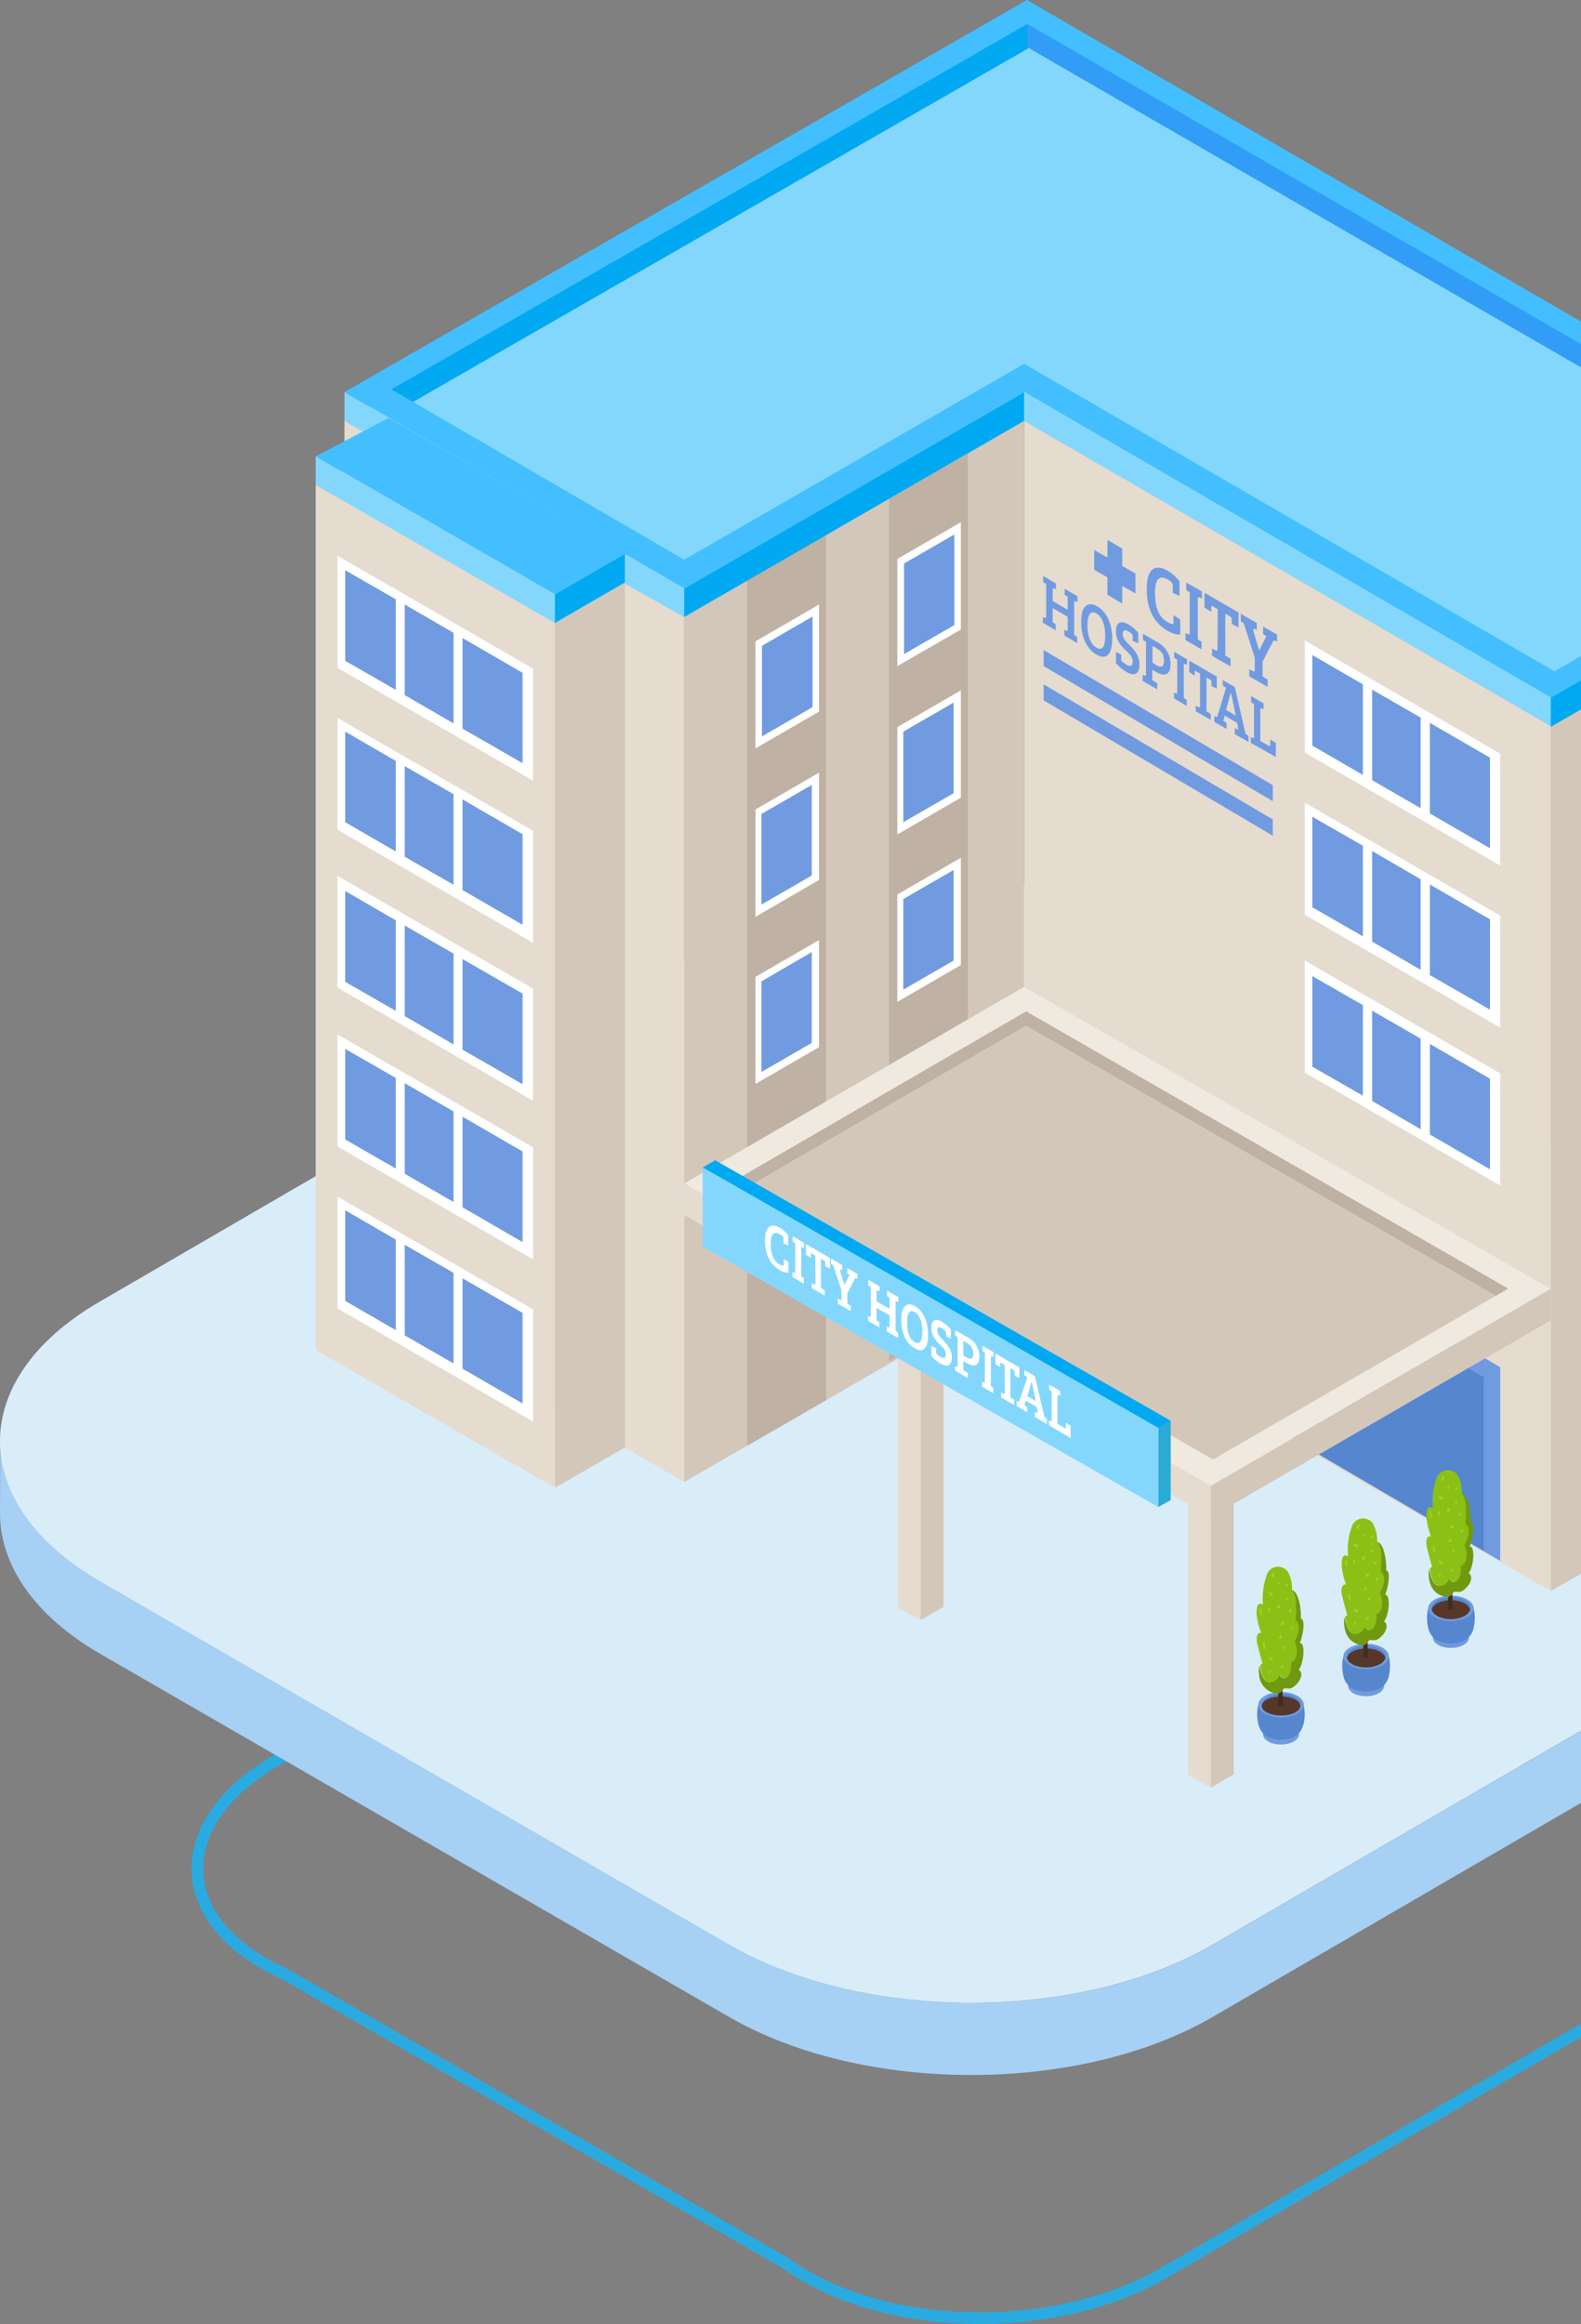 <svg xmlns="http://www.w3.org/2000/svg" xmlns:xlink="http://www.w3.org/1999/xlink" viewBox="0 0 632 928.8" xmlns:v="https://vecta.io/nano"><rect x="0" y="0" width="632" height="928.8" fill="#808080" stroke="none"/><style><![CDATA[.V{fill:#fff}.W{fill:#5586ce}.X{fill:#709be0}.Y{fill:#d3c7ba}.Z{fill:#e5dbcf}.a{fill:#bfb1a3}.b{fill:#84d7fc}.c{fill:#563729}.d{fill:#432b1f}.e{fill:#8bc116}.f{fill:#719910}.g{fill:#a5d329}]]></style><defs><path id="A" d="M-19.9-27.2h652V974.6h-652z"/><path id="B" d="M325.9 501.8l-1.4-.8c-.4-.2-.4.1-.4.5v1.2l-1.9-1.3v-4.2l9.6 5.6v4.2l-1.9-.9v-1.2c.1-.4-.1-.9-.5-1.1l-1.2-.7v11.7l1.5.9v2.1l-5.2-3v-2l1 .5c.4.2.5.1.5-.4l-.1-11.1z"/><path id="C" d="M521.2 681.3c0 2.8-4.1 5.1-9.1 5.1s-9.1-2.3-9.1-5.1 4.1-5.1 9.1-5.1 9.1 2.3 9.1 5.1z"/><path id="D" d="M513 681.8c0 .3-.5.6-1.1.6s-1.1-.3-1.1-.6.5-.6 1.1-.6 1.1.3 1.1.6z"/><path id="E" d="M509.1 628.5c-.7.4-.9 1.3-.6 2 .1.1.2.1.3.1 0 0 .1 0 .1-.1l.6-1.8c-.1-.2-.3-.3-.4-.2z"/><path id="F" d="M514.7 638.5c-.5 0-.9.6-.9 1 0 .2.2.3.4.2.3-.3.5-.7.6-1.1 0-.1-.1-.1-.1-.1z"/><path id="G" d="M512.7 665.5c-.4.3-.6.7-.8 1.1 0 .1 0 .2.1.2h.1c.4-.2.7-.5 1-.9.3-.3-.1-.7-.4-.4z"/><path id="H" d="M537 662c-.6 2.5-.6 5.2 0 7.7.5 2.9 2.7 5.1 5.5 5.8 2.3.7 4.9-10.5 4.9-10.5l-10.4-3z"/><path id="I" d="M555.2 662c.6 2.5.6 5.2 0 7.7-.5 2.9-2.7 5.1-5.5 5.8-2.3.7-4.9-10.5-4.9-10.5l10.4-3z"/><path id="J" d="M548.7 619.2c-.5 0-.9.6-.9 1 0 .2.2.3.4.2.3-.3.5-.7.6-1.1 0-.1 0-.1-.1-.1z"/><path id="K" d="M545 622.2c-.3.3-.5.6-.6 1 0 .1 0 .3.2.3h.1c.4-.1.7-.3 1-.6.4-.4-.3-1.1-.7-.7z"/></defs><clipPath id="L"><use xlink:href="#A"/></clipPath><g clip-path="url(#L)"><path d="M663.4 703.7c42.7 24.6 42.9 64.5.5 89.2L465 908.5c-42.4 24.6-111.3 24.6-151.1-4.1L113.6 788.8c-45.6-20.6-45.8-60.5-3.4-85.1l199-115.6c42.4-24.6 111.3-24.6 154 0l200.2 115.6z" fill="none" stroke="#29abe2" stroke-width="4.64" stroke-miterlimit="10"/><path d="M734.4 632.2l-249.6 145c-53.2 30.9-139.6 30.9-193.2 0l-251.2-145C13.5 616.7 0 596.2.1 575.9L0 604.8c0 20.4 13.4 40.8 40.3 56.3l251.2 145c53.5 30.9 140 30.9 193.2 0l249.6-145c26.4-15.3 39.6-35.4 39.7-55.5l.1-28.9c-.1 20.1-13.3 40.2-39.7 55.5z" fill="#a6d0f4"/><path d="M733.7 520.3c53.5 30.9 53.8 81 .6 111.9l-249.6 145c-53.2 30.9-139.6 30.9-193.2 0l-251.2-145c-53.5-30.9-53.8-81-.6-111.9l249.6-145c53.2-30.9 139.6-30.9 193.1 0l251.3 145z" fill="#d9edf9"/><path d="M409.4 513.9l-135.9 78.4V246.6l135.9-78.4z" class="Y"/><path d="M137.7 513.9l135.8 78.4V246.6l-135.8-78.4z" class="Z"/><path d="M386.9 527.8L355.4 544V196.3l31.5-18.6z" class="a"/><path d="M249.8 232.8l-28 16.2v345.6l28-16.1z" class="Y"/><path d="M126.2 193.8v345.7l95.6 55.1V249z" class="Z"/><path d="M755.7 557.5l-135.8 78.4V290.2l135.8-78.4z" class="Y"/><path d="M409.4 513.9l210.5 122V290.2l-210.5-122z" class="Z"/><g fill="#f0e9df"><path d="M137.7 168.2l135.8 78.4 135.9-78.4 210.5 122 135.8-78.4L409.4 12.2z"/><path d="M126.2 193.8l95.6 55.2 28-16.2-94.4-54.3z"/></g><path d="M137.7 156.7v11.5l18.1 10.5-.4-11.7z" class="b"/><path d="M126.2 182.4l95.6 55.1 28-16.2-94.4-54.3z" fill="#43bfff"/><g class="V"><path d="M599.7 301.2L521.6 256v44.8l78.1 45.1zm0 64.7l-78.1-45.1v44.8l78.1 45.1zm0 63.1l-78.1-45.1v44.8l78.1 45.1z"/></g><g class="X"><path d="M524.6 261.8V298l20.2 11.7v-36.2zm23.9 13.8v36.2l19.4 11.2v-36.2zm47.1 27.2l-24-13.9v36.2l24 13.9zm-71 23.6v36.2l20.2 11.6V338zm23.9 13.7v36.2l19.4 11.3v-36.2zm47.1 27.3l-24-13.9v36.2l24 13.8zm-71 22.7v36.2l20.2 11.6v-36.2zm23.9 13.8V440l19.4 11.3v-36.2zm47.1 27.2l-24-13.9v36.2l24 13.9z"/></g><g class="V"><path d="M213.1 267.2l-78.2-45.1v44.8l78.2 45.1zm0 64.8l-78.2-45.1v44.7l78.2 45.2zm0 63.1L134.9 350v44.7l78.2 45.2z"/></g><g class="X"><path d="M138 227.9v36.2l20.2 11.6v-36.2zm23.8 13.7v36.2l19.5 11.3v-36.2zm47.1 27.3l-24-13.9v36.2l24 13.8zM138 292.4v36.2l20.2 11.7v-36.2zm23.8 13.8v36.2l19.5 11.2v-36.2zm47.1 27.2l-24-13.9v36.2l24 13.9zM138 356.1v36.3l20.2 11.6v-36.2zm23.8 13.8v36.2l19.5 11.3v-36.3zm47.1 27.2l-24-13.8v36.2l24 13.8z"/></g><g class="V"><path d="M213.1 458.5l-78.2-45.1v44.8l78.2 45.1zm0 64.8l-78.2-45.1v44.7l78.2 45.2z"/></g><g class="X"><path d="M138 419.2v36.2l20.2 11.6v-36.2zm23.8 13.7v36.2l19.5 11.3v-36.2zm47.1 27.3l-24-13.9v36.2l24 13.9zM138 483.7v36.2l20.2 11.7v-36.2zm23.8 13.8v36.2l19.5 11.2v-36.2zm47.1 27.2l-24-13.8V547l24 13.9zm239.7-283.5l-5.9-3.5v-21.9l5.9 3.4z"/><path d="M437.4 227.7v-7.9l16.5 9.4v8zm29.2 3.8c-3.3-1.9-4.9.3-4.9 5.5 0 5.5 1.4 9.6 5 11.6.6.4 1.2.6 1.9.8.5.1.5-.2.5-.8v-2.8l2.7 1.8v6c-1.4.2-3.5-.6-5.2-1.6-5.3-3-8.2-8.7-8.2-16.6 0-9.1 4.2-9.7 8.2-7.4 1.9 1.1 3.5 2.6 4.9 4.3v5.9l-2.7-1.3v-2.7c.1-.5-.1-1.1-.5-1.5-.5-.5-1-.9-1.7-1.2zm9 5.2l-1.4-.9v-3l6.3 3.6v2.8l-.9-.4c-.4-.2-.8-.2-.8.7v16l1.5 1v3l-6.4-3.7V253l.9.4c.5.2.8.2.8-.7v-16zm11.2 6.8l-2-1.2c-.5-.3-.6.1-.6.7v1.6l-2.7-1.8v-5.9l13.6 7.9v5.9l-2.7-1.3v-1.6c.1-.6-.2-1.2-.8-1.5l-1.8-1V262l2.1 1.3v3l-7.4-4.2v-2.9l1.4.7c.5.2.8.2.8-.5l.1-15.9zm14.8 19.4l-4.4-13.8-1.2-.8v-3l6.4 3.7v2.8l-.8-.4c-.6-.3-.7.2-.5 1.1l2.2 7.3.1.1 2.8-5.6-1.3-.9v-3l5.6 3.2v2.8l-.8-.4c-.4-.2-.6.1-.9.5l-4.1 8v5.8l2 1.3v2.9l-7.3-4.2v-2.8l1.4.7c.5.2.8.2.8-.5v-4.8zm-74.8-16.4l-6-3.5v5.7l1.2.8v2.4l-5.1-3v-2.3l.7.3c.4.1.6.1.6-.4v-13.1l-1.2-.8v-2.4l5.1 3v2.3l-.7-.3c-.4-.2-.6-.1-.6.6v4.4l6 3.5v-5.2l-1.2-.8v-2.4l5.1 3v2.3l-.7-.3c-.4-.1-.6-.1-.6.5v13l1.2.8v2.4l-5.1-3v-2.3l.7.3c.4.2.6.1.6-.6v-4.9zm11.5 15.1c-3.8-2.2-6.1-6.8-6.1-13.2 0-7.2 3.4-7.8 6.4-6.1 3.1 1.8 6 6 6 13.2-.1 6.5-2.6 8.3-6.3 6.1zm.1-2.7c2.7 1.5 3.4-1.4 3.4-4.8 0-2.9-.6-7.2-3.5-8.9-2.7-1.6-3.6 1.3-3.6 4.6s.7 7.3 3.7 9.1zm14.4 5.5c0-1.8-1.2-3-2.7-4.4-2.1-2-4-4.2-4-7.8 0-3.4 2-4.4 4.9-2.7a16.4 16.4 0 0 1 4 3.4v4.2l-2.2-1v-1.6c.1-.4-.1-.9-.4-1.2-.4-.4-.9-.7-1.4-1-1.2-.7-2.2-.6-2.2 1.1s1.2 2.9 2.8 4.5c1.9 1.9 3.9 4.2 3.9 7.9s-2.2 4.5-5.1 2.8c-1.6-.9-3.1-2.2-4.3-3.6v-4.4l2.1 1v1.7c-.1.4.1.9.5 1.2l1.5 1.1c1.4.8 2.6.9 2.6-1.2zm4 5.3l.7.3c.4.1.6.1.6-.4v-13.1l-1.2-.8v-2.4l6 3.5c3.1 1.7 5.1 5.1 5 8.6 0 4.3-2.3 5.1-5.5 3.3l-1.8-1v4.1l2 1.3v2.4l-5.9-3.4.1-2.4zm5.4-3.9c1.8 1.1 3.1.9 3.1-1.6 0-2.9-1.2-4.1-3.3-5.3l-1.3-.8v6.7l1.5 1zm8.4-2.1l-1.2-.8v-2.4l5.1 3v2.2l-.7-.3c-.4-.1-.6-.1-.6.5v13l1.2.8v2.4l-5.1-3v-2.3l.7.3c.4.2.6.1.6-.6v-12.8zm9.1 5.5l-1.6-1c-.5-.3-.5.1-.5.6v1.3l-2.2-1.5V264l11 6.4v4.8l-2.1-1v-1.4c.1-.5-.2-1-.6-1.2l-1.4-.8v13.5l1.7 1v2.4l-6-3.4V282l1.1.6c.4.2.6.1.6-.4v-13zm10.4 5.7l-1.3-.9v-2.2l4.8 2.8 4.3 18.7 1.2.8v2.4l-5.5-3.1V291l.8.4c.4.2.7.2.5-.5l-.4-2-4.9-2.9-.6 2.1 1.3.8v2.4l-4.9-2.8v-2.3l.7.3c.4.1.5 0 .6-.4l3.4-11.2zm0 8.8l3.9 2.3-1.9-9.1h-.1l-1.9 6.8zm9.9 13.2v-2.3l.7.3c.4.1.6.1.6-.4v-13.1l-1.2-.8v-2.4l5 2.9v2.3l-.7-.3c-.4-.2-.6-.1-.6.5v12.5l3.5 2c.4.2.5-.1.5-.6v-2l2.2 1.4v5.6l-10-5.6zm-82.8-37.1v6.4l91.6 54v-6.4zm0 13.7v6.4l91.6 54.1v-6.5z"/></g><path d="M384.1 208.7v42.9l-25.4 14.6v-42.8z" class="V"/><path d="M381.5 213.6v36.2l-20.1 11.6v-36.2z" class="X"/><path d="M384.1 275.9v42.9l-25.4 14.7v-42.9z" class="V"/><path d="M381.2 280.8V317l-20.1 11.6v-36.2z" class="X"/><path d="M384.1 342.8v42.9l-25.4 14.7v-42.9z" class="V"/><path d="M381.2 347.7v36.2l-20.1 11.6v-36.2z" class="X"/><g class="a"><path d="M330.2 559.6l-31.5 18.2V229l31.5-18.5zm404.8 9.7l-31.5 18.2V238.7l31.5-18.5z"/></g><path d="M327.4 241.6v42.8L302 299.1v-42.8z" class="V"/><path d="M324.8 246.4v36.2l-20.2 11.7v-36.2z" class="X"/><path d="M327.4 308.8v42.9L302 366.4v-42.9z" class="V"/><path d="M324.5 313.7v36.2l-20.1 11.6v-36.2z" class="X"/><path d="M327.4 375.7v42.8L302 433.2v-42.8z" class="V"/><path d="M324.5 380.5v36.3l-20.1 11.6v-36.2z" class="X"/><path d="M732.2 252.3v42.8l-25.3 14.8V267z" class="V"/><path d="M729.6 257.1v36.3L709.5 305v-36.2z" class="W"/><path d="M732.2 319.5v42.9l-25.3 14.7v-42.9z" class="V"/><path d="M729.3 324.4v36.2l-20.1 11.6V336z" class="W"/><path d="M732.2 386.4v42.9L706.9 444v-42.9z" class="V"/><path d="M729.3 391.3v36.2l-20.1 11.6v-36.2z" class="W"/><path d="M678.3 601.9l-31.5 18.2V271.3l31.5-18.5z" class="a"/><path d="M675.5 285.2V328l-25.3 14.7v-42.8z" class="V"/><path d="M672.9 290v36.2l-20.1 11.7v-36.2z" class="W"/><path d="M675.5 352.4v42.9L650.2 410v-42.9z" class="V"/><path d="M672.7 357.3v36.2l-20.2 11.6v-36.2z" class="W"/><path d="M675.5 419.3v42.8l-25.3 14.8V434z" class="V"/><path d="M672.7 424.1v36.3L652.5 472v-36.2z" class="W"/><path d="M732.2 452.3v42.8l-25.3 14.7V467z" class="V"/><path d="M729.3 457.1v36.2L709.2 505v-36.2z" class="W"/><path d="M675.5 485.1V528l-25.3 14.7v-42.8z" class="V"/><path d="M672.7 490v36.2l-20.2 11.6v-36.2z" class="W"/><path d="M732.2 515.4v42.8l-25.3 14.7v-42.8z" class="V"/><path d="M729.3 520.2v36.2l-20.1 11.7v-36.2z" class="W"/><path d="M675.5 548.2v42.9l-25.3 14.7v-42.9z" class="V"/><path d="M672.7 553.1v36.2l-20.2 11.6v-36.2z" class="W"/><path d="M493.2 709.1l-9.2 5.4V595.3l9.2-5.8z" class="Y"/><path d="M474.9 709.5l9.1 5V595.3l-9.1-5.8z" class="Z"/><path d="M377.2 642.2l-9.2 5.3V528.4l9.2-5.8z" class="Y"/><path d="M358.8 642.6l9.2 4.9V528.4l-9.2-5.8z" class="Z"/><path d="M599.7 546.4l-77-45.1v77.4l77 45.1z" class="X"/><path d="M593.1 550.4l-77-45.1v69.3l77 45.2z" class="W"/><path d="M409.4 394.4L273.5 473 484 593.8l135.9-78.7z" fill="#f0e9df"/><path d="M597.9 517.9l5-2.9-192.7-110.8-117.9 68.4 4.9 2.8 113-65.4z" class="a"/><g class="Y"><path d="M597.9 517.9L410.2 410l-113 65.4 187.7 107.9zM484 606.3v-12.5l135.9-78.7v12.6z"/></g><path d="M484 593.8v12.5L273.5 485.6V473z" class="Z"/><path d="M468 567.8l-5 2.9v31.6l5-2.8z" fill="#2aabd6"/><path d="M285.9 463.7l-5 2.9L463 570.7l5-2.9z" fill="#00a9f2"/><path d="M463 570.7L280.9 466.6v31.6L463 602.3z" class="b"/><g class="V"><path d="M311.6 493.2c-2.3-1.3-3.5.2-3.5 3.9s1 6.8 3.5 8.2c.4.3.9.4 1.3.5.3 0 .4-.1.4-.6v-2l1.9 1.2v4.2c-1.3 0-2.6-.4-3.6-1.1-3.7-2.2-5.8-6.1-5.8-11.7 0-6.4 2.9-6.8 5.8-5.2a14.29 14.29 0 0 1 3.5 3v4.2l-1.9-.9V495c0-.4-.1-.7-.4-1-.3-.2-.7-.5-1.2-.8zm6.3 3.7l-1-.7v-2.1l4.5 2.6v2l-.6-.3c-.3-.1-.5-.1-.5.5v11.3l1 .7v2.1l-4.5-2.6v-2l.6.3c.3.2.5.1.5-.5v-11.3z"/><use xlink:href="#B"/><path d="M336.3 515.4l-3.2-9.7-.9-.6V503l4.5 2.6v2l-.5-.2c-.4-.2-.5.2-.3.8l1.6 5.2h.1l2-3.9-.9-.6v-2.1l4 2.3v2l-.5-.2c-.3-.1-.5 0-.6.4l-2.9 5.7v4l1.4.9v2.1l-5.2-3v-2l1 .5c.4.2.5.1.5-.4l-.1-3.7zm19.3 10.3l-5.2-3v5l1.1.7v2.1l-4.5-2.6v-2l.6.3c.3.1.5.1.5-.4v-11.5l-1-.7v-2.1l4.5 2.6v2l-.6-.3c-.4-.2-.6-.1-.6.5v3.8l5.2 3v-4.5l-1-.7v-2.1l4.5 2.6v2l-.6-.3c-.3-.1-.5-.1-.5.5v11.3l1 .7v2.1l-4.5-2.6v-2l.6.3c.4.2.5.1.5-.5v-4.2zm10 13.1c-3.3-1.9-5.3-5.9-5.3-11.5 0-6.3 3-6.8 5.5-5.3 2.7 1.6 5.2 5.3 5.2 11.5 0 5.7-2.2 7.3-5.4 5.3zm.1-2.4c2.3 1.3 3-1.2 3-4.2 0-2.5-.5-6.3-3-7.8-2.4-1.4-3.1 1.1-3.1 4s.4 6.5 3.1 8h0zm12.4 4.8c0-1.5-1-2.6-2.3-3.8-1.8-1.7-3.5-3.7-3.5-6.8s1.7-3.8 4.3-2.3a14.29 14.29 0 0 1 3.5 3v3.7l-1.9-.9v-1.4c0-.4-.1-.7-.4-1l-1.2-.9c-1.1-.6-1.9-.5-1.9 1s1.1 2.5 2.4 3.9c1.7 1.7 3.4 3.7 3.4 6.9s-1.9 3.9-4.5 2.4c-1.4-.8-2.7-1.9-3.7-3.2v-3.9l1.9.9v1.5c0 .4.1.7.4 1a6.42 6.42 0 0 0 1.3 1c1.2.7 2.2.8 2.2-1.1zm3.6 4.7l.6.3c.3.1.5.1.5-.4v-11.4l-1-.7v-2.1l5.3 3a8.62 8.62 0 0 1 4.4 7.5c0 3.7-2 4.4-4.8 2.8l-1.6-.9v3.6l1.8 1.1v2.1l-5.1-3v-1.9zm4.7-3.4c1.6.9 2.7.8 2.7-1.4 0-2.5-1.1-3.5-2.9-4.6l-1.1-.7v5.9l1.3.8zm7.3-1.9l-1-.7v-2.1l4.5 2.6v2l-.6-.3c-.3-.1-.5-.1-.5.5V554l1 .7v2.1l-4.5-2.6v-2l.6.3c.4.2.5.1.5-.5v-11.4zm7.9 4.9l-1.4-.8c-.4-.2-.4.1-.4.5v1.2l-1.9-1.3v-4.2l9.6 5.6v4.2l-1.9-.9v-1.2c.1-.4-.1-.9-.5-1.1l-1.2-.7v11.7l1.5.9v2.1l-5.2-3v-2l1 .5c.4.2.5.1.5-.4l-.1-11.1zm9.1 4.9l-1.2-.8v-2l4.2 2.4 3.8 16.3 1 .7v2.1l-4.8-2.8v-2l.7.3c.4.2.6.1.4-.5l-.4-1.8-4.3-2.5-.6 1.8 1.1.7v2.1l-4.2-2.5v-2l.6.3c.3.1.4 0 .5-.4l3.2-9.4zm0 7.6l3.4 2-1.7-7.9-1.7 5.9zm8.6 11.6v-2l.6.3c.3.1.5.1.5-.4v-11.4l-1-.7v-2.1l4.4 2.6v2l-.6-.3c-.3-.1-.5-.1-.5.5V569l3 1.8c.4.2.4-.1.4-.5v-1.7l1.9 1.3v4.8l-8.7-5.1z"/></g><path d="M137.7 156.7l135.8 78.5 135.9-78.5 210.5 122.1 135.8-78.5L410.5 0z" fill="#43bfff"/><path d="M731.7 204.5l8.1-4.7L410.7 9.6l-254.2 146 8.6 5L411.2 19.2z" fill="#329df7"/><g class="b"><path d="M409.4 145.4l212 122.9 110.3-63.8L411.2 19.2 165.1 160.6l108.4 63.1zm-159.6 75.9v12l23.7 13.3v-11.4zm-123.6-27.5v-11.4l95.6 55.1V249zm283.2-25.6v-11.5l210.5 122.1v11.4z"/></g><g fill="#00a9f2"><path d="M409.4 168.2v-11.5l-135.9 78.5v11.4zM755.7 212v-11.7l-135.8 78.5v11.7zm-533.9 25.5V249l28-16.2v-11.5zM410.7 9.6l-254.2 146 8.6 5L410.7 19.5z"/></g><path d="M519.3 693.1c0 2.2-3.2 4.1-7.2 4.1s-7.2-1.8-7.2-4.1 3.2-4.1 7.2-4.1 7.2 1.8 7.2 4.1z" class="X"/><g class="W"><ellipse cx="512" cy="690.9" rx="7.8" ry="4.4"/><path d="M503 681.3c-.6 2.5-.6 5.2 0 7.7 1 3.8 3.2 5.1 5.5 5.8s4.9-10.5 4.9-10.5l-10.4-3z"/><path d="M521.1 681.3c.6 2.5.6 5.2 0 7.7-1 3.8-3.2 5.1-5.5 5.8s-4.9-10.5-4.9-10.5l10.4-3z"/></g><use xlink:href="#C" class="X"/><path d="M512.1 678.1c3.9 0 7.2 1.7 7.7 3.8 0-.2.1-.4.1-.6 0-2.4-3.5-4.3-7.7-4.3s-7.7 2-7.7 4.3c0 .2 0 .4.1.6.3-2.1 3.5-3.8 7.5-3.8z" class="W"/><g class="c"><ellipse cx="512.1" cy="681.8" rx="7.7" ry="3.8"/><use xlink:href="#D"/></g><path d="M510.9 681.8l.1-5.1c0-.7.2-3 .2-3s1.4-.1 1.4.4l.3 7.7h-2z" class="d"/><path d="M508 672.3c1.7-.1 3.2-1.3 3.7-2.9 0 0 1.3 2.6 3.2.7s1.3-5.8 1.3-5.8 1.9-.1 2.3-3.2c.3-1.7 0-3.4-.8-4.9 0 0 1.8-3.5 1.7-5.9s-1.3-2.6-1.3-2.6c.2-2.6.3-5.3.1-7.9-.3-3.5-1.7-4.3-1.7-4.3v-1.2a14.72 14.72 0 0 0-1.7-6.2c-1.6-2.1-4.7-2.6-6.8-1-.8.6-1.4 1.5-1.7 2.5-1.3 3.8-1.8 7.7-1.4 11.7-1.9-1-2.6 0-2.6 3.9.3 2.5.9 5 1.9 7.4-1.8-.5-2.1 2.2-1.7 4s2.2 8.4 2.2 8.4-.5-.2-.9.5c.1 2.4 1.2 7.3 4.2 6.8z" class="e"/><g class="f"><path d="M503.3 669.1c.1 3.2 2.1 6 5 7.2 3.1 1.2 3.9.2 4.9-1.5 2.2-.3 2.5.9 5.1-1.7 1.7-1.7 2.8-4.5.9-5.8 2.2-3 2.6-11 .4-10.6 1.1-2.5 2.5-9.5.4-9.8.3-2.9-.7-11.1-3.7-11.4 0 0 1.4.8 1.7 4.3.1 2.6.1 5.3-.1 7.9 0 0 1.2.2 1.3 2.6s-1.7 5.9-1.7 5.9c.8 1.5 1.1 3.2.8 4.9-.4 3.1-2.3 3.2-2.3 3.2s.6 3.9-1.3 5.8-3.2-.7-3.2-.7c-.6 1.6-2 2.8-3.7 2.9-2.9.4-4-4.4-4.4-6.8-.2 1.2-.3 2.4-.1 3.6z"/><path d="M516.4 635.4v-1.2 1.2z"/></g><g class="g"><use xlink:href="#E"/><path d="M511.2 632.2c-.1-.1-.2-.1-.3 0v1.1c0 .1.1.2.2.1h.1c.3-.2.4-.7 0-1.2.1.1 0 .1 0 0zm-7 11.6v-1.2c0-.1 0-.1-.1-.2-.1 0-.1 0-.2.1-.4.9-.4 1.9.2 2.7.1.1.2.1.3.1.1-.1.1-.2.1-.3l-.3-1.2zm1.3 13.7v-1.2c0-.1-.1-.1-.2-.1 0 0-.1 0-.1.1-.4.9-.4 1.9.2 2.7.1.1.2.1.3.1.1-.1.1-.2.1-.3l-.3-1.3zm2.1-14.9c-.1-.1-.2-.1-.3-.1l-.1.1c-.2.4-.3.8-.3 1.2 0 .1.2.2.3.2.5-.2.7-.8.4-1.4 0 .1 0 .1 0 0z"/><use xlink:href="#F"/><path d="M516.2 643.2c-.5-.1-.9.6-.8 1 0 .2.2.3.4.2.3-.3.5-.7.6-1.1-.1-.1-.1-.1-.2-.1zm-8.2 24.3c-.5-.1-.9.6-.9 1 0 .2.2.3.4.2.3-.3.5-.7.6-1.1l-.1-.1zm-.4-31.2c-.2-.1-.4 0-.5.2s0 .4.2.5c.4.2.7.7 1.2.7.2 0 .3-.1.3-.3 0-.6-.7-.9-1.2-1.1zm0 25.9c-.4-.1-.7.5-.3.7s.7.7 1.2.7c.2 0 .3-.2.3-.3 0-.5-.7-.9-1.2-1.1zm6.9-29.3c-.3.2-.6.6-.7.9-.1.2.2.3.3.2a1.56 1.56 0 0 0 .8-.8c.1-.1-.2-.4-.4-.3zm2.1 17c-.3.2-.6.6-.7 1-.1.2.2.3.3.2.4-.2.7-.4.8-.8.1-.1 0-.3-.1-.4s-.2-.1-.3 0zm-5.6-8.4c-.3.3-.5.6-.6 1 0 .1 0 .3.2.3h.1c.4-.1.7-.3 1-.6.4-.4-.3-1.2-.7-.7zm1.5 6.7c-.3.3-.5.6-.6 1 0 .1 0 .3.1.3h.1c.4-.1.7-.3 1-.6.4-.5-.3-1.1-.6-.7zm-.6 5.4c-.3.2-.6.5-.7.9 0 .2.1.3.2.4h.1c.4-.2.7-.4.9-.7.3-.4-.2-.9-.5-.6zm1.2 4.2c-.2.4-.4.8-.4 1.2 0 .1.1.2.2.2h.1c.3-.3.5-.7.6-1.2.1-.2-.4-.5-.5-.2z"/><use xlink:href="#G"/></g><path d="M553.3 673.8c0 2.2-3.2 4.1-7.2 4.1s-7.2-1.8-7.2-4.1 3.3-4.1 7.3-4.1 7.1 1.9 7.1 4.1z" class="X"/><g class="W"><path d="M553.8 671.6c0 2.4-3.5 4.4-7.8 4.4s-7.8-2-7.8-4.4 3.5-4.4 7.8-4.4 7.8 2 7.8 4.4z"/><use xlink:href="#H"/><use xlink:href="#I"/></g><path d="M555.2 662c0 2.8-4.1 5.1-9.1 5.1s-9.1-2.3-9.1-5.1 4.1-5.1 9.1-5.1 9.1 2.3 9.1 5.1z" class="X"/><path d="M546.1 658.8c3.9 0 7.2 1.7 7.7 3.8 0-.2.1-.4.1-.5 0-2.4-3.5-4.4-7.7-4.4s-7.7 2-7.7 4.4c0 .2 0 .4.1.5.3-2.2 3.6-3.8 7.5-3.8z" class="W"/><g class="c"><path d="M546.1 666.4c3.9 0 7.2-1.7 7.7-3.8-.5-2.1-3.7-3.8-7.7-3.8s-7.2 1.7-7.7 3.8c.5 2.2 3.8 3.8 7.7 3.8z"/><path d="M547 662.5c0 .3-.5.6-1.1.6s-1.1-.3-1.1-.6.5-.6 1.1-.6 1.1.3 1.1.6z"/></g><path d="M544.9 662.5l.1-5.1c0-.7.2-3 .2-3s1.4 0 1.4.4l.3 7.7h-2z" class="d"/><path d="M542 653c1.7-.1 3.2-1.3 3.7-2.9 0 0 1.3 2.6 3.2.7s1.3-5.8 1.3-5.8 1.9-.1 2.3-3.2c.3-1.7 0-3.4-.8-4.9 0 0 1.8-3.5 1.7-5.9s-1.3-2.6-1.3-2.6c.2-2.6.3-5.3.1-7.9-.3-3.5-1.7-4.3-1.7-4.3V615a14.72 14.72 0 0 0-1.7-6.2c-1.6-2.1-4.6-2.6-6.8-1-.8.6-1.5 1.5-1.7 2.5-1.3 3.8-1.8 7.7-1.4 11.7-1.9-1-2.6 0-2.6 3.9.3 2.5.9 5 1.8 7.4-1.8-.5-2.1 2.2-1.7 4s2.2 8.4 2.2 8.4-.5-.2-.9.5c.3 2.4 1.4 7.2 4.3 6.8z" class="e"/><g class="f"><path d="M537.4 649.8c.3 3.2 1.9 6 5 7.2s3.9.2 4.9-1.5c2.2-.3 2.5.9 5.1-1.7 1.7-1.7 2.8-4.5.9-5.8 2.2-3 2.6-11 .4-10.6 1.1-2.5 2.5-9.5.4-9.8.3-2.9-.7-11.1-3.7-11.4 0 0 1.4.8 1.7 4.3.1 2.6.1 5.3-.1 7.9 0 0 1.2.2 1.3 2.6s-1.7 5.9-1.7 5.9c.8 1.5 1.1 3.2.8 4.9-.4 3.1-2.3 3.2-2.3 3.2s.6 3.9-1.3 5.8-3.2-.7-3.2-.7c-.6 1.6-2 2.8-3.7 2.9-2.9.4-4-4.4-4.4-6.8-.3 1.2-.3 2.4-.1 3.6z"/><path d="M550.5 616.2V615c-.1.4-.1.8 0 1.2z"/></g><g class="g"><path d="M543.1 609.2c-.7.4-.9 1.3-.6 2 .1.1.2.1.3.1 0 0 .1 0 .1-.1l.6-1.8c0-.2-.3-.3-.4-.2zm2.1 3.8c-.1-.1-.2-.1-.3 0v1.1c0 .1.1.2.2.1h.1c.4-.3.4-.8 0-1.2h0zm-6.9 11.4v-1.2c0-.1-.1-.1-.1-.1s-.1 0-.1.1c-.4.9-.4 1.9.2 2.7.1.1.2.1.3.1.1-.1.1-.2.1-.3-.3-.4-.4-.9-.4-1.3zm1.3 13.8V637c0-.1 0-.1-.1-.2-.1 0-.1 0-.2.1-.4.9-.4 1.9.2 2.7.1.1.2.1.3.1.1-.1.1-.2.1-.3-.1-.3-.3-.7-.3-1.2zm2-14.8c0-.1-.2-.1-.3-.1l-.1.1c-.2.4-.3.8-.3 1.2 0 .1.2.2.3.2.5-.3.7-.9.4-1.4z"/><use xlink:href="#J"/><path d="M550.3 623.9c-.5 0-.9.6-.9 1 0 .2.2.3.4.2.3-.3.5-.7.6-1.1 0-.1-.1-.1-.1-.1zm-8.3 24.4c-.5 0-.9.6-.9 1 0 .2.2.3.4.2.3-.3.5-.7.6-1.1 0-.1 0-.1-.1-.1zm-.4-31.3c-.4-.1-.7.5-.3.7s.7.7 1.2.7c.2 0 .3-.1.3-.3h0c.1-.6-.7-.9-1.2-1.1zm0 26c-.4-.1-.7.5-.3.7s.7.7 1.2.7c.2 0 .3-.1.3-.3.1-.7-.7-1-1.2-1.1zm6.9-29.3c-.3.2-.6.6-.7.9-.1.2.2.3.3.2a1.56 1.56 0 0 0 .8-.8.25.25 0 0 0-.4-.3zm2.1 16.9c-.3.2-.6.6-.7 1-.1.2.2.3.3.2a1.56 1.56 0 0 0 .8-.8c.1-.1 0-.3-.1-.4s-.2-.1-.3 0z"/><use xlink:href="#K"/><path d="M546.5 628.9c-.3.3-.5.6-.6 1 0 .1 0 .3.2.3h.1c.4-.1.7-.3 1-.6.4-.5-.3-1.1-.7-.7zm-.6 5.4c-.3.2-.6.5-.7.9 0 .2 0 .3.2.4h.1c.4-.2.7-.4.9-.7.1-.2.1-.4-.1-.5-.1-.2-.2-.2-.4-.1zm1.2 4.2c-.2.4-.4.8-.4 1.2 0 .1.1.2.2.2h.1c.3-.3.5-.7.6-1.1.2-.4-.3-.6-.5-.3zm-.4 7.7c-.4.3-.6.7-.8 1.1 0 .1 0 .2.1.2h.1c.4-.2.7-.5 1-.9.3-.3-.1-.7-.4-.4z"/></g><path d="M587.2 654.5c0 2.2-3.2 4.1-7.2 4.1s-7.2-1.8-7.2-4.1 3.2-4.1 7.2-4.1 7.2 1.9 7.2 4.1z" class="X"/><g class="W"><path d="M587.7 652.4c0 2.4-3.5 4.4-7.8 4.4s-7.8-2-7.8-4.4 3.5-4.4 7.8-4.4 7.8 1.9 7.8 4.4z"/><path d="M570.9 642.8c-.6 2.5-.6 5.2 0 7.7.5 2.9 2.7 5.1 5.5 5.8 2.3.7 4.9-10.5 4.9-10.5l-10.4-3z"/><path d="M589.1 642.8c.6 2.5.6 5.2 0 7.7-.5 2.9-2.7 5.1-5.5 5.8-2.3.7-4.9-10.5-4.9-10.5l10.4-3z"/></g><path d="M589.1 642.8c0 2.8-4.1 5.1-9.1 5.1s-9.1-2.3-9.1-5.1 4.1-5.1 9.1-5.1 9.1 2.2 9.1 5.1z" class="X"/><path d="M580 639.5c3.9 0 7.2 1.7 7.7 3.8 0-.2.1-.4.1-.6 0-2.4-3.5-4.4-7.7-4.4s-7.7 2-7.7 4.4c0 .2 0 .4.1.6.3-2.1 3.5-3.8 7.5-3.8z" class="W"/><g class="c"><path d="M580 647.1c3.9 0 7.2-1.7 7.7-3.8-.5-2.1-3.7-3.8-7.7-3.8s-7.2 1.7-7.7 3.8c.5 2.1 3.7 3.8 7.7 3.8z"/><ellipse cx="579.9" cy="643.2" rx="1.1" ry=".6"/></g><path d="M578.8 643.3l.1-5.1c0-.7.2-3 .2-3s1.4 0 1.4.4l.3 7.7h-2z" class="d"/><path d="M575.9 633.8c1.7-.1 3.2-1.3 3.7-2.9 0 0 1.3 2.6 3.2.7s1.3-5.8 1.3-5.8 1.9-.1 2.3-3.3c.3-1.7 0-3.4-.8-4.9 0 0 1.8-3.5 1.7-5.9s-1.3-2.6-1.3-2.6c.2-2.6.3-5.3.1-7.9-.3-3.5-1.7-4.3-1.7-4.3v-1.2a14.72 14.72 0 0 0-1.7-6.2c-1.6-2.1-4.6-2.6-6.8-1-.8.6-1.5 1.5-1.7 2.5-1.3 3.8-1.8 7.7-1.4 11.7-1.9-1-2.6 0-2.6 3.9.3 2.5.9 5 1.8 7.4-1.8-.5-2.1 2.2-1.7 4s2.2 8.4 2.2 8.4-.5-.2-.9.5c.2 2.4 1.3 7.3 4.3 6.9z" class="e"/><g class="f"><path d="M571.2 630.5c.3 3.2 1.9 6 5 7.2s3.9.2 4.9-1.5c2.2-.3 2.5.9 5.1-1.7 1.7-1.7 2.8-4.5.9-5.8 2.2-3 2.6-11 .4-10.6 1.1-2.5 2.5-9.5.4-9.8.3-2.9-.7-11.1-3.7-11.4 0 0 1.4.8 1.7 4.3.1 2.6.1 5.3-.1 7.9 0 0 1.2.2 1.3 2.6s-1.7 5.9-1.7 5.9c.8 1.5 1.1 3.2.8 4.9-.4 3.1-2.3 3.3-2.3 3.3s.6 3.9-1.3 5.8-3.2-.7-3.2-.7c-.6 1.6-2 2.8-3.7 2.9-2.9.4-4-4.4-4.4-6.8-.2 1.1-.3 2.3-.1 3.5z"/><path d="M584.3 596.9v-1.2 1.2z"/></g><g class="g"><path d="M577 589.9c-.7.4-.9 1.3-.6 2 .1.1.2.1.3.1 0 0 .1 0 .1-.1l.6-1.8c-.1-.2-.3-.3-.4-.2zm2.1 3.8c-.1-.1-.2-.1-.3 0v1.1c0 .1.1.2.2.1.4-.3.5-.8.1-1.2h0zm-7 11.4v-1.2c0-.1-.1-.1-.1-.1s-.1 0-.1.1c-.4.9-.4 1.9.2 2.7.1.1.2.1.3.1.1-.1.1-.1.1-.2-.2-.5-.3-.9-.4-1.4zm1.3 13.9v-1.2c0-.1 0-.2-.1-.2s-.2 0-.2.1c-.4.9-.4 1.9.2 2.7.1.1.2.1.3.1.1-.1.1-.2.1-.3l-.3-1.2zm2.1-14.9c-.1-.1-.2-.1-.3-.1 0 0-.1 0-.1.1-.2.4-.3.8-.3 1.2 0 .1.2.2.3.2.5-.3.7-.9.4-1.4zm7.1-4.2c-.5 0-.9.6-.9 1 0 .2.2.3.4.2.3-.3.5-.7.6-1.1l-.1-.1zm1.5 4.7c-.5 0-.9.6-.9 1 0 .2.2.3.4.2.3-.3.5-.7.6-1.1 0-.1 0-.1-.1-.1zm-8.2 24.4c-.5 0-.9.6-.9 1 0 .2.2.3.4.2.3-.3.5-.7.6-1.1 0-.1-.1-.1-.1-.1z"/><path d="M575.5 597.8c-.4-.1-.7.5-.3.7s.7.7 1.2.7c.2 0 .3-.1.3-.3h0c0-.7-.7-1-1.2-1.1zm0 25.9c-.4-.1-.7.5-.3.7s.7.7 1.2.7c.2 0 .3-.1.3-.3h0c0-.6-.7-1-1.2-1.1zm6.9-29.3c-.3.2-.6.6-.7.9-.1.2.2.3.3.2a1.56 1.56 0 0 0 .8-.8c.1-.2-.2-.5-.4-.3zm2.1 16.9c-.3.2-.6.6-.7.9-.1.2.2.3.3.2a1.56 1.56 0 0 0 .8-.8c.1-.1 0-.3-.1-.4-.1.1-.2.1-.3.1zm-5.6-8.4c-.3.3-.5.6-.6 1 0 .1.1.3.2.3h.1c.4-.1.7-.3 1-.6.4-.4-.3-1.1-.7-.7zm1.5 6.7c-.3.3-.5.6-.6 1 0 .1 0 .3.2.3h.1c.4-.1.7-.3 1-.6.4-.4-.3-1.1-.7-.7zm-.6 5.4c-.3.2-.6.5-.7.9 0 .2 0 .3.2.4h.1c.4-.2.7-.4.9-.7.1-.2.1-.4-.1-.5-.1-.2-.3-.2-.4-.1zm1.2 4.2c-.2.4-.4.8-.4 1.2 0 .1.1.2.2.2h.1c.3-.3.5-.7.6-1.1s-.4-.6-.5-.3zm-.4 7.7c-.4.3-.6.7-.8 1.1 0 .1 0 .2.1.2h.1c.4-.2.7-.5 1-.9.3-.2-.2-.7-.4-.4z"/></g></g></svg>